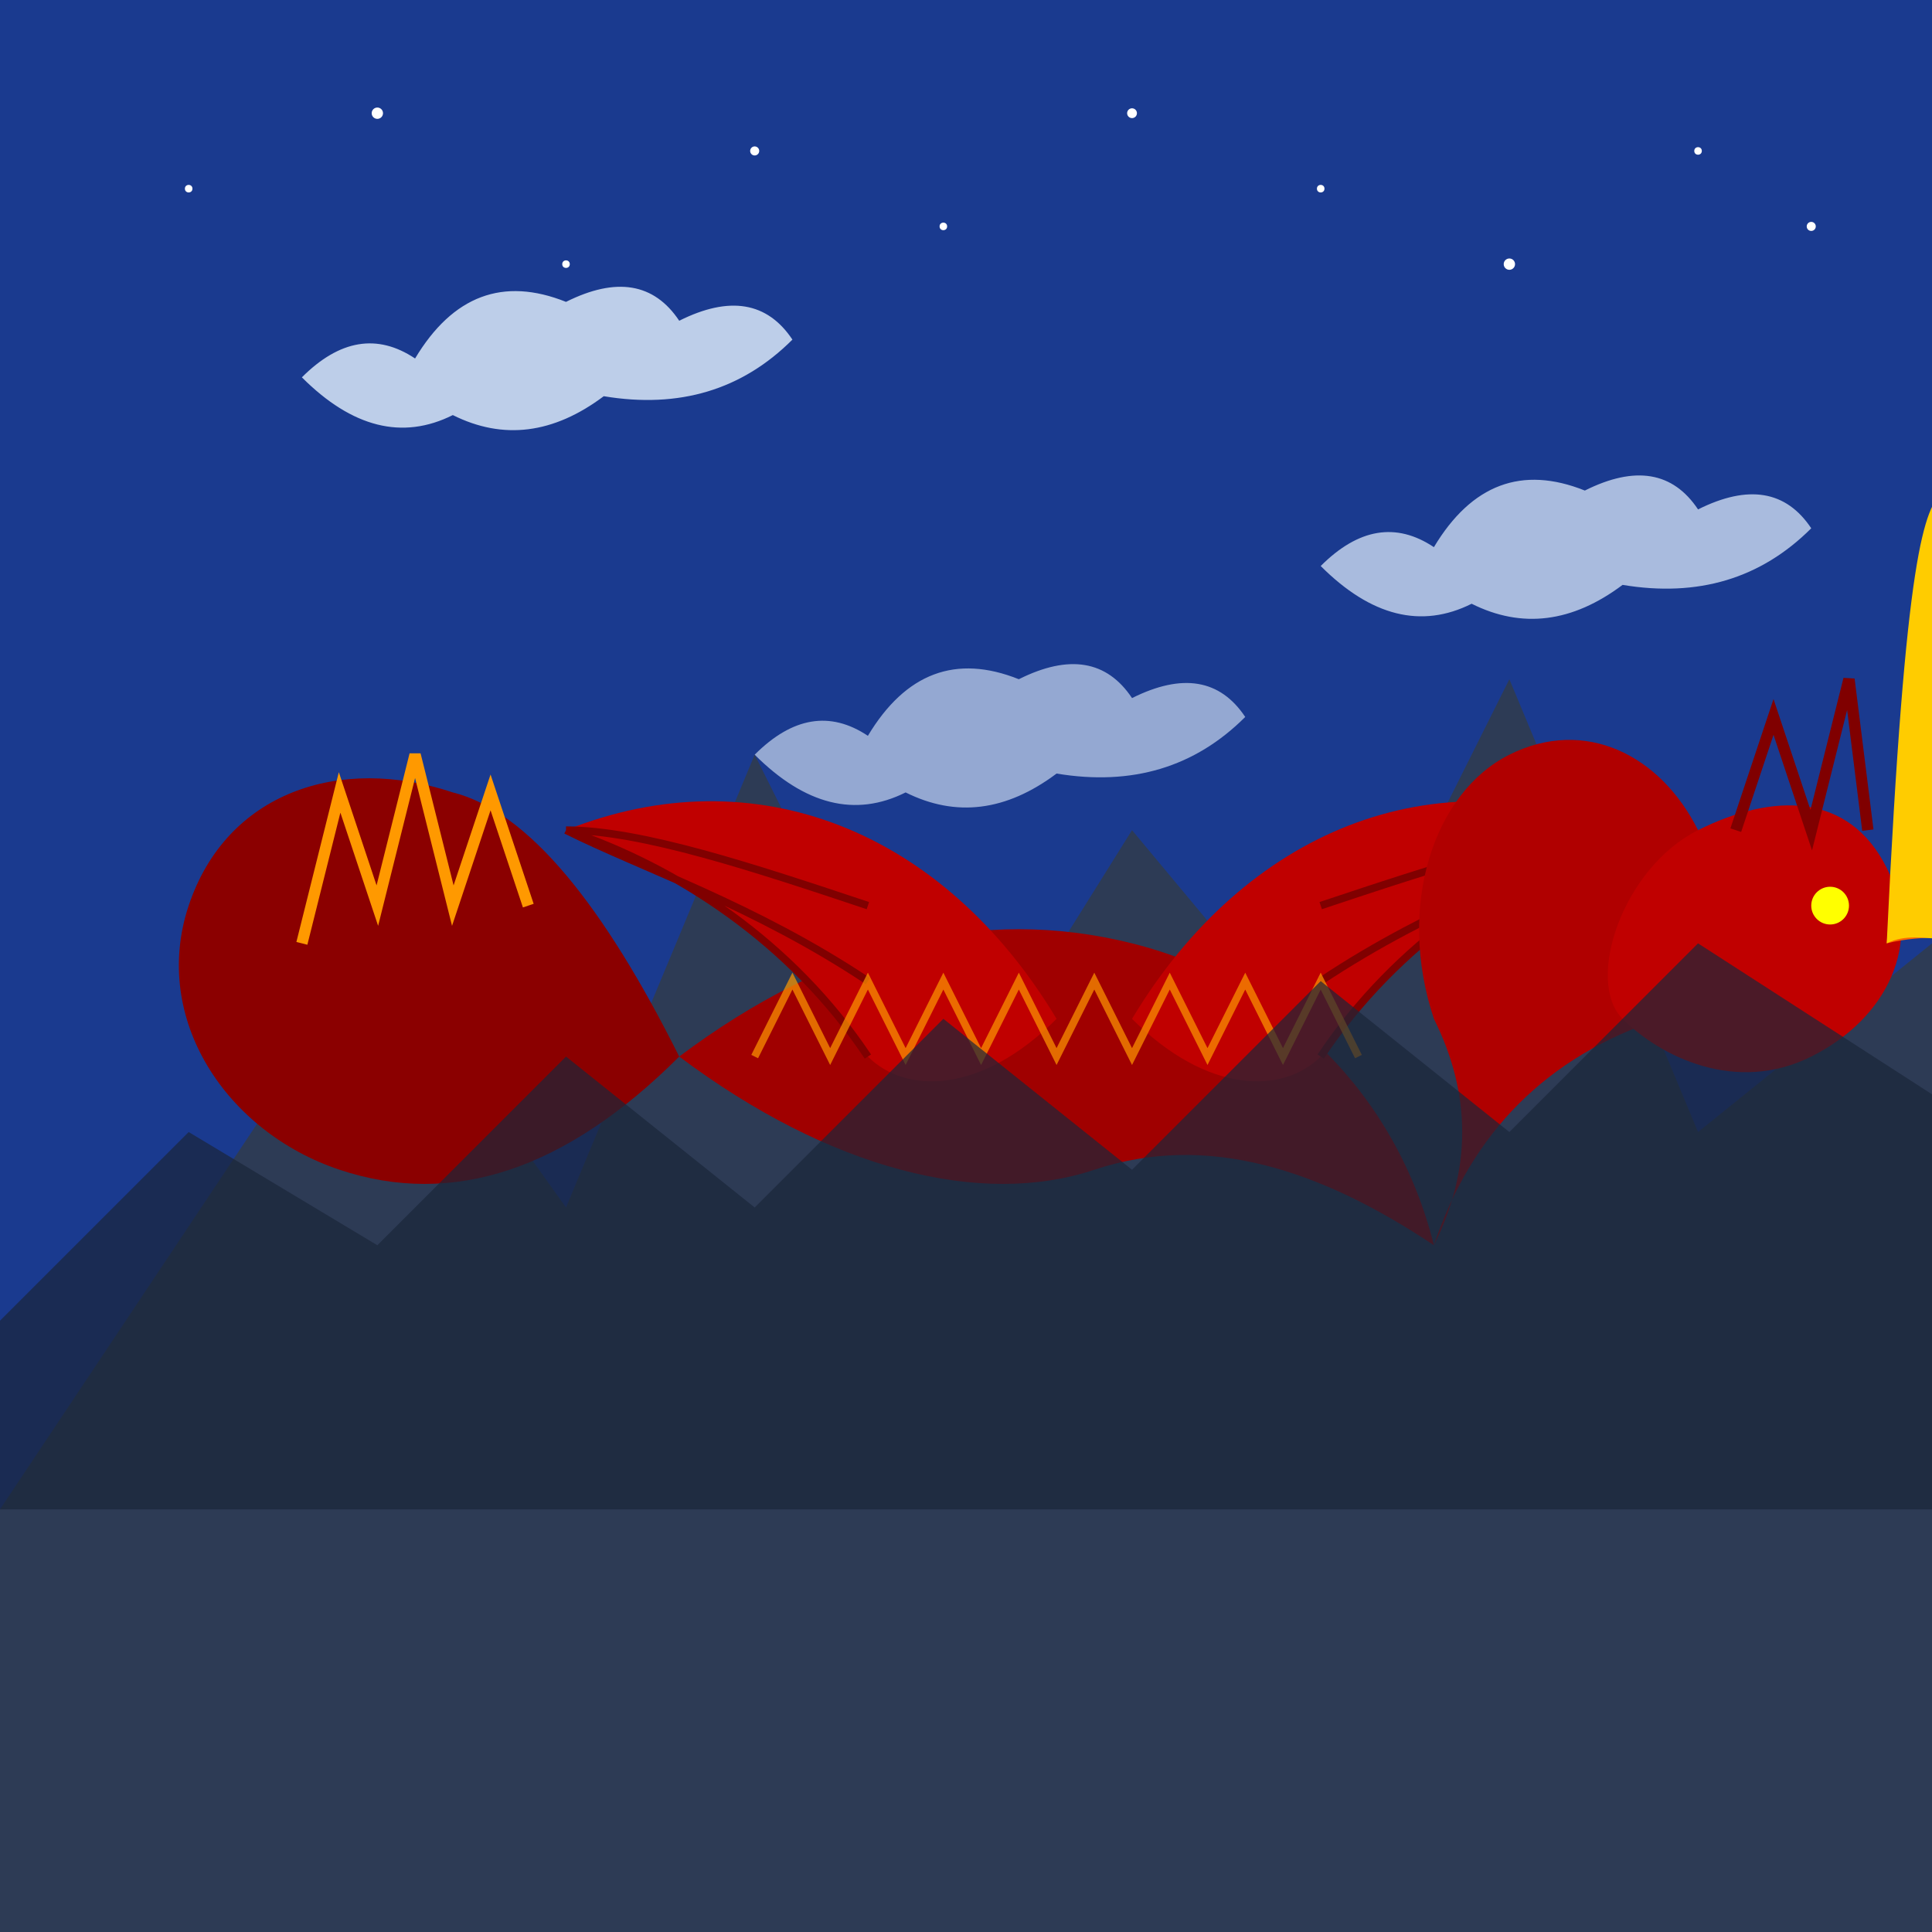 <!--

Generated by DrawGPT.
Free, open source, AI generated images in SVG, PNG, and HTML Canvas format.
https://drawgpt.ai

Created: 2025-05-23T20:28:29+00:00
-->
<svg xmlns="http://www.w3.org/2000/svg" xmlns:xlink="http://www.w3.org/1999/xlink"   viewBox="0 0 512 512">
  <title>Majestic Dragon in Flight</title>
  <desc>What do you call a dragon that loves to sing? A Drake! This fire-breathing beast soars through the sky with grace and power.</desc>
  
  <!-- Sky Background -->
  <rect id="sky" class="sky" x="0" y="0" width="512" height="512" fill="#1a3a8f">
    <animate attributeName="fill" values="#1a3a8f;#2c5299;#3e6aa3;#2c5299;#1a3a8f" dur="5s" repeatCount="indefinite"/>
  </rect>
  
  <!-- Clouds -->
  <g id="clouds" class="clouds">
    <path id="cloud1" class="cloud" d="M80,100 Q95,85 110,95 Q125,70 150,80 Q170,70 180,85 Q200,75 210,90 Q190,110 160,105 Q140,120 120,110 Q100,120 80,100" fill="#e6f2ff" opacity="0.8">
      <animate attributeName="transform" type="translate" values="0,0; -20,5; 0,0" dur="5s" repeatCount="indefinite"/>
    </path>
    <path id="cloud2" class="cloud" d="M350,150 Q365,135 380,145 Q395,120 420,130 Q440,120 450,135 Q470,125 480,140 Q460,160 430,155 Q410,170 390,160 Q370,170 350,150" fill="#e6f2ff" opacity="0.7">
      <animate attributeName="transform" type="translate" values="0,0; 20,-5; 0,0" dur="5s" repeatCount="indefinite"/>
    </path>
    <path id="cloud3" class="cloud" d="M200,200 Q215,185 230,195 Q245,170 270,180 Q290,170 300,185 Q320,175 330,190 Q310,210 280,205 Q260,220 240,210 Q220,220 200,200" fill="#e6f2ff" opacity="0.6">
      <animate attributeName="transform" type="translate" values="0,0; -15,10; 0,0" dur="5s" repeatCount="indefinite"/>
    </path>
  </g>
  
  <!-- Mountains -->
  <path id="mountains" class="mountains" d="M0,400 L100,250 L150,320 L200,200 L250,300 L300,220 L350,280 L400,180 L450,300 L512,250 L512,512 L0,512 Z" fill="#2d3b55">
    <animate attributeName="fill" values="#2d3b55;#3a4a6a;#2d3b55" dur="5s" repeatCount="indefinite"/>
  </path>
  
  <!-- Dragon Body -->
  <g id="dragon" class="dragon">
    <animateTransform attributeName="transform" type="translate" values="0,0; 10,-15; 0,0" dur="5s" repeatCount="indefinite"/>
    
    <!-- Dragon Tail -->
    <path id="tail" class="dragon-tail" d="M180,280 C150,310 120,320 90,310 C60,300 40,270 50,240 C60,210 90,200 120,210 C140,215 160,240 180,280 Z" fill="#8b0000">
      <animate attributeName="d" values="M180,280 C150,310 120,320 90,310 C60,300 40,270 50,240 C60,210 90,200 120,210 C140,215 160,240 180,280 Z; 
                                         M180,280 C160,320 130,330 100,315 C70,300 45,260 55,230 C65,200 95,195 125,205 C145,210 160,240 180,280 Z;
                                         M180,280 C150,310 120,320 90,310 C60,300 40,270 50,240 C60,210 90,200 120,210 C140,215 160,240 180,280 Z" 
              dur="5s" repeatCount="indefinite"/>
    </path>
    
    <!-- Dragon Tail Spikes -->
    <path id="tail-spikes" class="dragon-spikes" d="M140,240 L130,210 L120,240 L110,200 L100,240 L90,210 L80,250" fill="none" stroke="#ff9900" stroke-width="3">
      <animate attributeName="d" values="M140,240 L130,210 L120,240 L110,200 L100,240 L90,210 L80,250;
                                         M140,230 L130,200 L120,230 L110,190 L100,230 L90,200 L80,240;
                                         M140,240 L130,210 L120,240 L110,200 L100,240 L90,210 L80,250" 
              dur="5s" repeatCount="indefinite"/>
    </path>
    
    <!-- Dragon Body -->
    <path id="body" class="dragon-body" d="M180,280 C220,250 260,240 300,250 C340,260 370,290 380,330 C350,310 320,300 290,310 C260,320 220,310 180,280 Z" fill="#a00000">
      <animate attributeName="d" values="M180,280 C220,250 260,240 300,250 C340,260 370,290 380,330 C350,310 320,300 290,310 C260,320 220,310 180,280 Z;
                                         M180,280 C220,240 260,230 300,240 C340,250 370,280 380,320 C350,300 320,290 290,300 C260,310 220,300 180,280 Z;
                                         M180,280 C220,250 260,240 300,250 C340,260 370,290 380,330 C350,310 320,300 290,310 C260,320 220,310 180,280 Z" 
              dur="5s" repeatCount="indefinite"/>
    </path>
    
    <!-- Dragon Wings -->
    <path id="wing-left" class="dragon-wing" d="M280,270 C250,220 200,200 150,220 C180,230 210,250 230,280 C240,290 260,290 280,270 Z" fill="#c00000">
      <animate attributeName="d" values="M280,270 C250,220 200,200 150,220 C180,230 210,250 230,280 C240,290 260,290 280,270 Z;
                                         M280,260 C250,200 190,180 140,210 C170,220 200,240 230,270 C240,280 260,280 280,260 Z;
                                         M280,270 C250,220 200,200 150,220 C180,230 210,250 230,280 C240,290 260,290 280,270 Z" 
              dur="5s" repeatCount="indefinite"/>
    </path>
    
    <path id="wing-right" class="dragon-wing" d="M300,270 C330,220 380,200 430,220 C400,230 370,250 350,280 C340,290 320,290 300,270 Z" fill="#c00000">
      <animate attributeName="d" values="M300,270 C330,220 380,200 430,220 C400,230 370,250 350,280 C340,290 320,290 300,270 Z;
                                         M300,260 C330,200 390,180 440,210 C410,220 380,240 350,270 C340,280 320,280 300,260 Z;
                                         M300,270 C330,220 380,200 430,220 C400,230 370,250 350,280 C340,290 320,290 300,270 Z" 
              dur="5s" repeatCount="indefinite"/>
    </path>
    
    <!-- Dragon Wing Details -->
    <path id="wing-left-detail" class="dragon-wing-detail" d="M230,280 C210,250 180,230 150,220 M230,260 C200,240 170,230 150,220 M230,240 C200,230 170,220 150,220" fill="none" stroke="#800000" stroke-width="2">
      <animate attributeName="d" values="M230,280 C210,250 180,230 150,220 M230,260 C200,240 170,230 150,220 M230,240 C200,230 170,220 150,220;
                                         M230,270 C210,240 180,220 140,210 M230,250 C200,230 170,220 140,210 M230,230 C200,220 170,210 140,210;
                                         M230,280 C210,250 180,230 150,220 M230,260 C200,240 170,230 150,220 M230,240 C200,230 170,220 150,220" 
              dur="5s" repeatCount="indefinite"/>
    </path>
    
    <path id="wing-right-detail" class="dragon-wing-detail" d="M350,280 C370,250 400,230 430,220 M350,260 C380,240 410,230 430,220 M350,240 C380,230 410,220 430,220" fill="none" stroke="#800000" stroke-width="2">
      <animate attributeName="d" values="M350,280 C370,250 400,230 430,220 M350,260 C380,240 410,230 430,220 M350,240 C380,230 410,220 430,220;
                                         M350,270 C370,240 400,220 440,210 M350,250 C380,230 410,220 440,210 M350,230 C380,220 410,210 440,210;
                                         M350,280 C370,250 400,230 430,220 M350,260 C380,240 410,230 430,220 M350,240 C380,230 410,220 430,220" 
              dur="5s" repeatCount="indefinite"/>
    </path>
    
    <!-- Dragon Neck -->
    <path id="neck" class="dragon-neck" d="M380,330 C390,300 410,280 440,270 C450,260 460,240 450,220 C440,200 420,190 400,200 C380,210 370,240 380,270 C390,290 390,310 380,330 Z" fill="#b00000">
      <animate attributeName="d" values="M380,330 C390,300 410,280 440,270 C450,260 460,240 450,220 C440,200 420,190 400,200 C380,210 370,240 380,270 C390,290 390,310 380,330 Z;
                                         M380,320 C390,290 410,270 440,260 C450,250 460,230 450,210 C440,190 420,180 400,190 C380,200 370,230 380,260 C390,280 390,300 380,320 Z;
                                         M380,330 C390,300 410,280 440,270 C450,260 460,240 450,220 C440,200 420,190 400,200 C380,210 370,240 380,270 C390,290 390,310 380,330 Z" 
              dur="5s" repeatCount="indefinite"/>
    </path>
    
    <!-- Dragon Head -->
    <path id="head" class="dragon-head" d="M450,220 C470,210 490,210 500,230 C510,250 500,270 480,280 C460,290 440,280 430,270 C420,260 430,230 450,220 Z" fill="#c00000">
      <animate attributeName="d" values="M450,220 C470,210 490,210 500,230 C510,250 500,270 480,280 C460,290 440,280 430,270 C420,260 430,230 450,220 Z;
                                         M450,210 C470,200 490,200 500,220 C510,240 500,260 480,270 C460,280 440,270 430,260 C420,250 430,220 450,210 Z;
                                         M450,220 C470,210 490,210 500,230 C510,250 500,270 480,280 C460,290 440,280 430,270 C420,260 430,230 450,220 Z" 
              dur="5s" repeatCount="indefinite"/>
    </path>
    
    <!-- Dragon Eye -->
    <circle id="eye" class="dragon-eye" cx="485" cy="240" r="5" fill="#ffff00">
      <animate attributeName="cy" values="240;230;240" dur="5s" repeatCount="indefinite"/>
    </circle>
    
    <!-- Dragon Horns -->
    <path id="horns" class="dragon-horns" d="M460,220 L470,190 L480,220 L490,180 L495,220" fill="none" stroke="#800000" stroke-width="3">
      <animate attributeName="d" values="M460,220 L470,190 L480,220 L490,180 L495,220;
                                         M460,210 L470,180 L480,210 L490,170 L495,210;
                                         M460,220 L470,190 L480,220 L490,180 L495,220" 
              dur="5s" repeatCount="indefinite"/>
    </path>
    
    <!-- Dragon Fire -->
    <g id="fire" class="dragon-fire">
      <path id="fire-outer" d="M500,250 C520,245 540,255 550,240 C560,225 550,210 530,215 C540,200 560,195 570,180 C580,165 570,150 550,155 C560,140 550,125 530,130 C520,135 510,145 500,250" fill="#ff6600">
        <animate attributeName="d" values="M500,250 C520,245 540,255 550,240 C560,225 550,210 530,215 C540,200 560,195 570,180 C580,165 570,150 550,155 C560,140 550,125 530,130 C520,135 510,145 500,250;
                                           M500,240 C520,235 540,245 550,230 C560,215 550,200 530,205 C540,190 560,185 570,170 C580,155 570,140 550,145 C560,130 550,115 530,120 C520,125 510,135 500,240;
                                           M500,250 C520,245 540,255 550,240 C560,225 550,210 530,215 C540,200 560,195 570,180 C580,165 570,150 550,155 C560,140 550,125 530,130 C520,135 510,145 500,250" 
                dur="5s" repeatCount="indefinite"/>
      </path>
      <path id="fire-inner" d="M500,250 C510,245 520,255 525,240 C530,225 525,210 515,215 C520,200 530,195 535,180 C540,165 535,150 525,155 C530,140 525,125 515,130 C510,135 505,145 500,250" fill="#ffcc00">
        <animate attributeName="d" values="M500,250 C510,245 520,255 525,240 C530,225 525,210 515,215 C520,200 530,195 535,180 C540,165 535,150 525,155 C530,140 525,125 515,130 C510,135 505,145 500,250;
                                           M500,240 C510,235 520,245 525,230 C530,215 525,200 515,205 C520,190 530,185 535,170 C540,155 535,140 525,145 C530,130 525,115 515,120 C510,125 505,135 500,240;
                                           M500,250 C510,245 520,255 525,240 C530,225 525,210 515,215 C520,200 530,195 535,180 C540,165 535,150 525,155 C530,140 525,125 515,130 C510,135 505,145 500,250" 
                dur="5s" repeatCount="indefinite"/>
      </path>
    </g>
    
    <!-- Dragon Scales -->
    <path id="scales" class="dragon-scales" d="M200,280 L210,260 L220,280 L230,260 L240,280 L250,260 L260,280 L270,260 L280,280 L290,260 L300,280 L310,260 L320,280 L330,260 L340,280 L350,260 L360,280" fill="none" stroke="#ff9900" stroke-width="2" opacity="0.7">
      <animate attributeName="d" values="M200,280 L210,260 L220,280 L230,260 L240,280 L250,260 L260,280 L270,260 L280,280 L290,260 L300,280 L310,260 L320,280 L330,260 L340,280 L350,260 L360,280;
                                         M200,270 L210,250 L220,270 L230,250 L240,270 L250,250 L260,270 L270,250 L280,270 L290,250 L300,270 L310,250 L320,270 L330,250 L340,270 L350,250 L360,270;
                                         M200,280 L210,260 L220,280 L230,260 L240,280 L250,260 L260,280 L270,260 L280,280 L290,260 L300,280 L310,260 L320,280 L330,260 L340,280 L350,260 L360,280" 
              dur="5s" repeatCount="indefinite"/>
    </path>
  </g>
  
  <!-- Distant Mountains -->
  <path id="distant-mountains" class="distant-mountains" d="M0,350 L50,300 L100,330 L150,280 L200,320 L250,270 L300,310 L350,260 L400,300 L450,250 L512,290 L512,400 L0,400 Z" fill="#1a2639" opacity="0.7"/>
  
  <!-- Stars -->
  <g id="stars" class="stars">
    <circle id="star1" class="star" cx="50" cy="50" r="1" fill="#ffffff">
      <animate attributeName="opacity" values="0.2;1;0.2" dur="5s" repeatCount="indefinite"/>
    </circle>
    <circle id="star2" class="star" cx="100" cy="30" r="1.5" fill="#ffffff">
      <animate attributeName="opacity" values="0.5;1;0.5" dur="3s" repeatCount="indefinite"/>
    </circle>
    <circle id="star3" class="star" cx="150" cy="70" r="1" fill="#ffffff">
      <animate attributeName="opacity" values="0.3;0.8;0.3" dur="4s" repeatCount="indefinite"/>
    </circle>
    <circle id="star4" class="star" cx="200" cy="40" r="1.2" fill="#ffffff">
      <animate attributeName="opacity" values="0.6;1;0.6" dur="5s" repeatCount="indefinite"/>
    </circle>
    <circle id="star5" class="star" cx="250" cy="60" r="1" fill="#ffffff">
      <animate attributeName="opacity" values="0.4;0.9;0.4" dur="3.5s" repeatCount="indefinite"/>
    </circle>
    <circle id="star6" class="star" cx="300" cy="30" r="1.3" fill="#ffffff">
      <animate attributeName="opacity" values="0.5;1;0.5" dur="4.5s" repeatCount="indefinite"/>
    </circle>
    <circle id="star7" class="star" cx="350" cy="50" r="1" fill="#ffffff">
      <animate attributeName="opacity" values="0.3;0.8;0.3" dur="3s" repeatCount="indefinite"/>
    </circle>
    <circle id="star8" class="star" cx="400" cy="70" r="1.5" fill="#ffffff">
      <animate attributeName="opacity" values="0.6;1;0.6" dur="5s" repeatCount="indefinite"/>
    </circle>
    <circle id="star9" class="star" cx="450" cy="40" r="1" fill="#ffffff">
      <animate attributeName="opacity" values="0.4;0.9;0.4" dur="4s" repeatCount="indefinite"/>
    </circle>
    <circle id="star10" class="star" cx="480" cy="60" r="1.2" fill="#ffffff">
      <animate attributeName="opacity" values="0.5;1;0.5" dur="3.5s" repeatCount="indefinite"/>
    </circle>
  </g>
</svg>